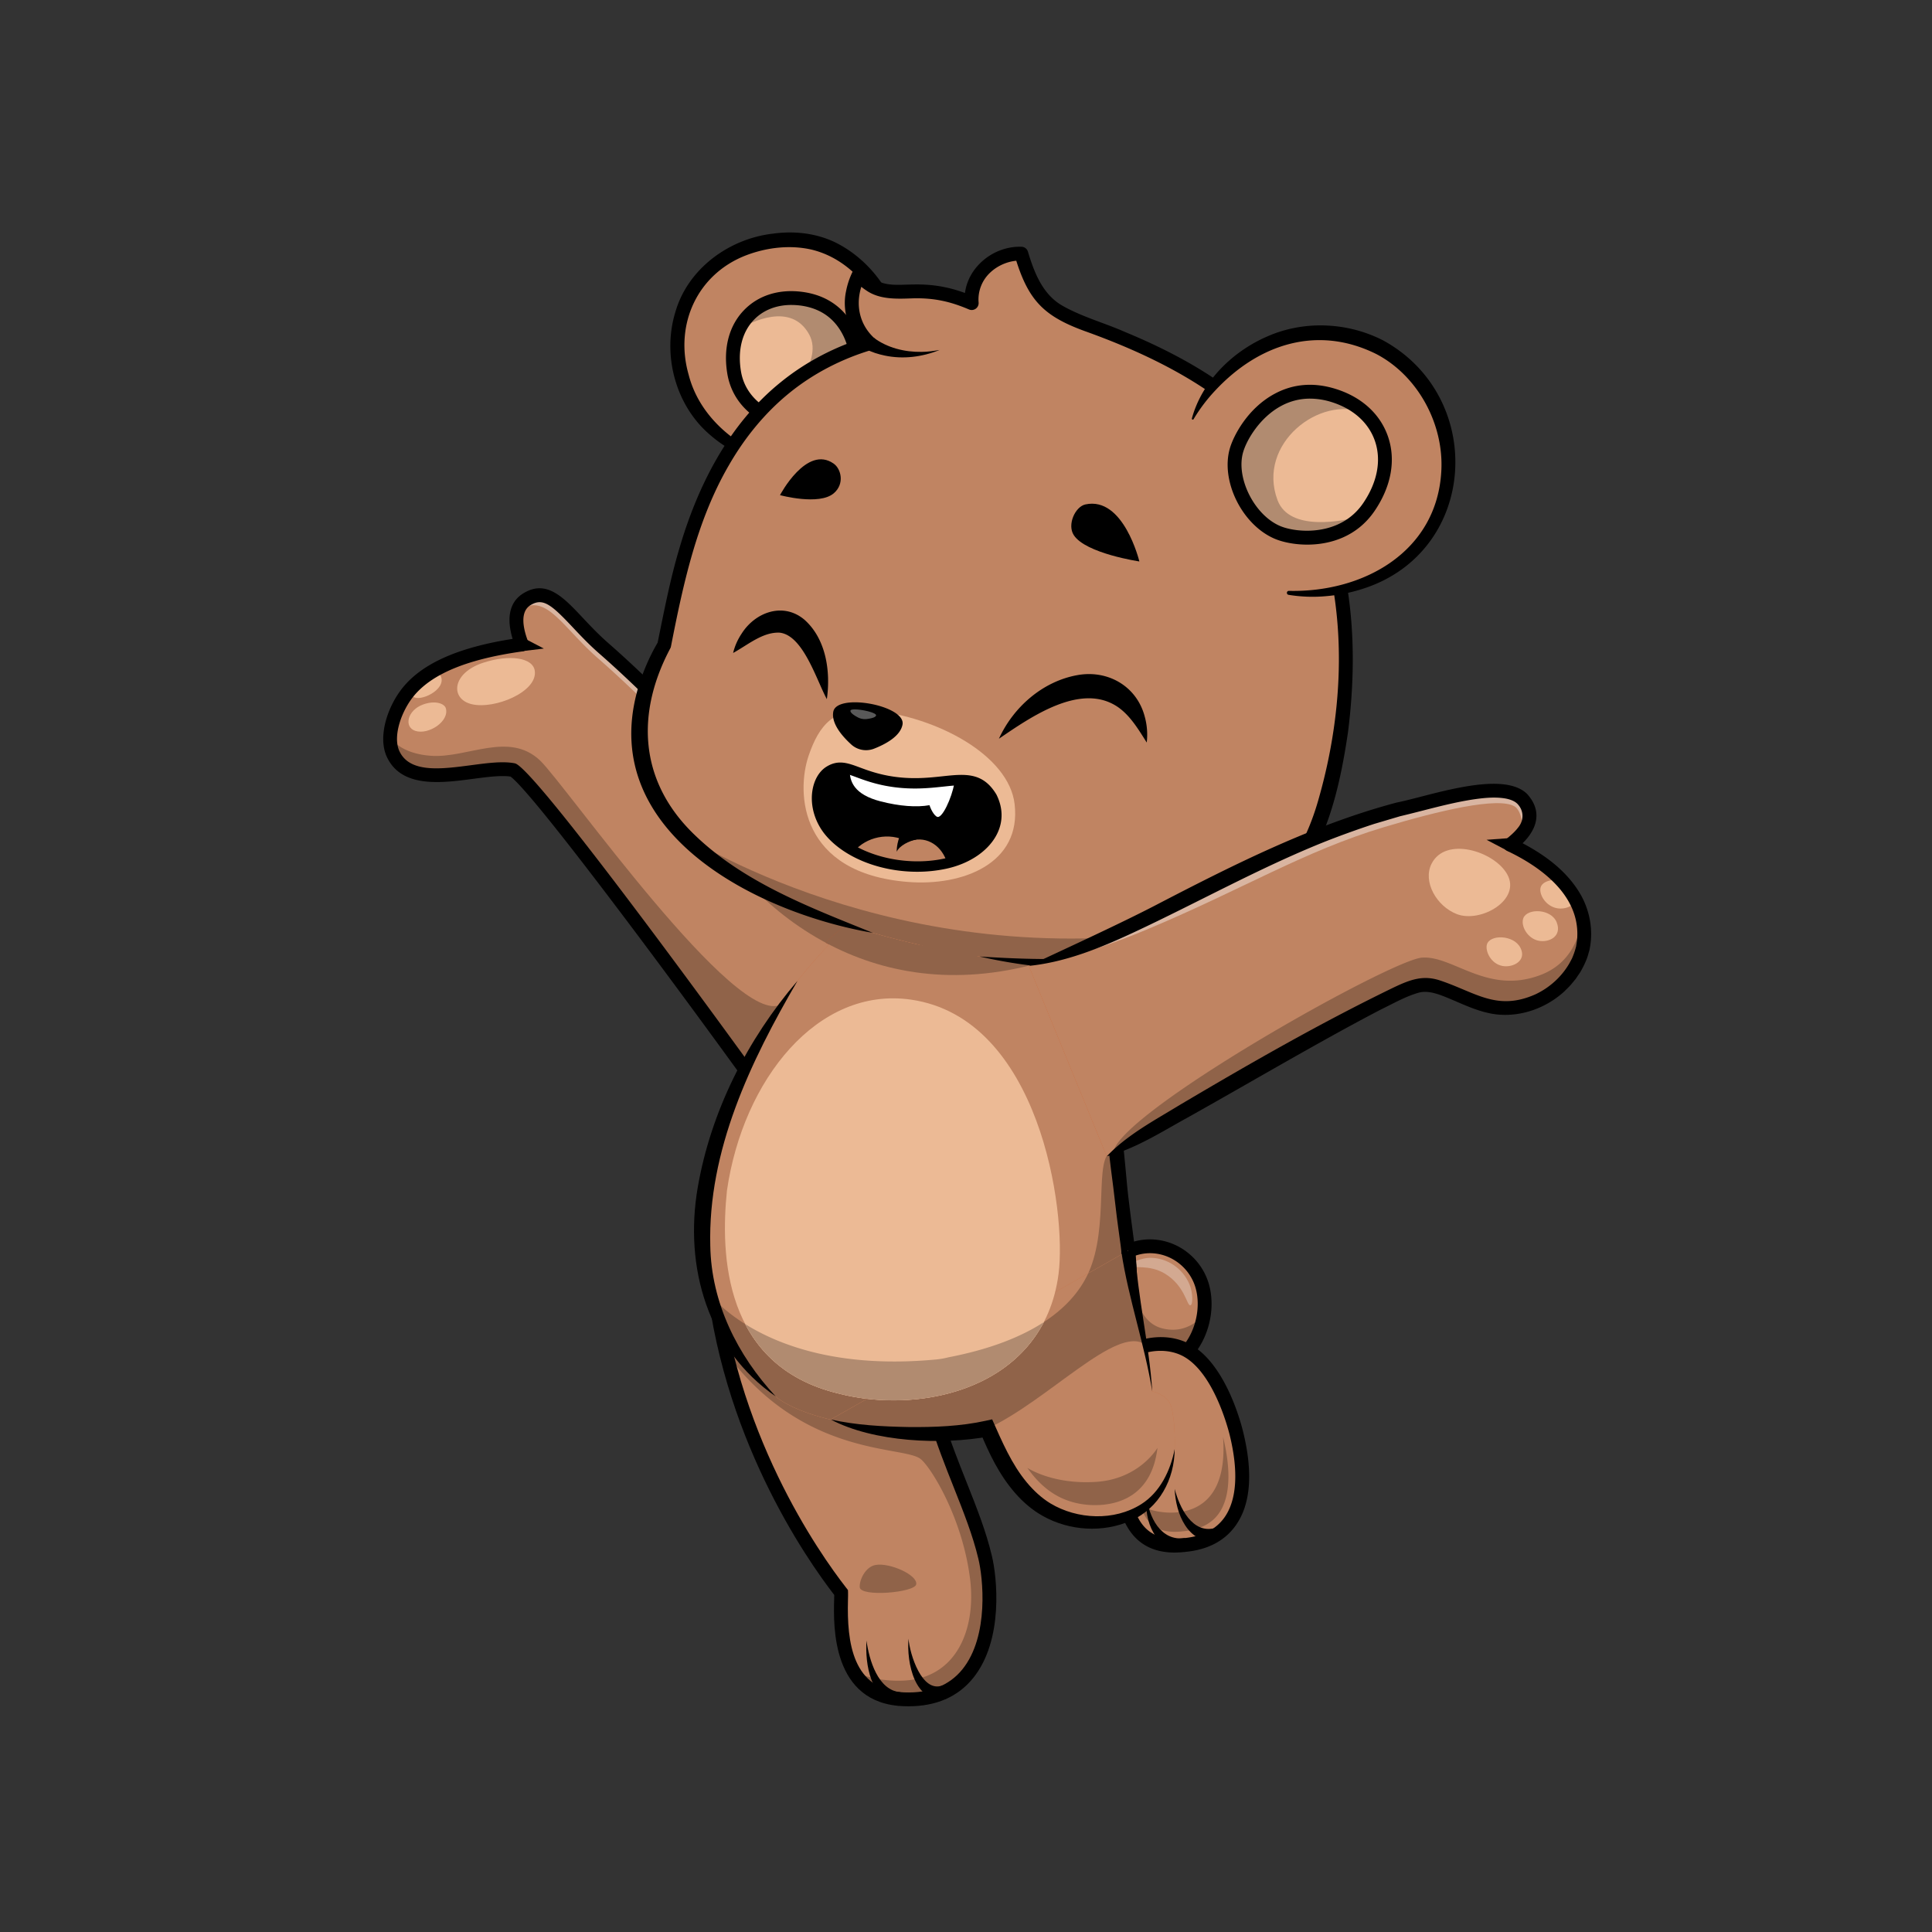 <svg id="Layer_1" data-name="Layer 1" xmlns="http://www.w3.org/2000/svg" viewBox="0 0 4000 4000"><rect x="0" y="0" width="4000" height="4000" fill="#333333" stroke="none"/><defs><style>.cls-1{fill:#777782;}.cls-2{fill:#c08462;}.cls-3{opacity:0.3;}.cls-4{fill:#fff;}.cls-5{fill:#906349;}.cls-6{fill:#c97043;}.cls-7{opacity:0.4;}.cls-8{fill:#b25b36;}.cls-9{fill:#ecba95;}.cls-10{fill:#e0b299;}.cls-11{fill:#f9d9c2;}.cls-12{fill:#b18b70;}.cls-13{opacity:0.35;}.cls-14{fill:#5e3519;}</style></defs><path class="cls-1" d="M2179.21,2735.38s93,116,196.62,105.34c101.05-10.36,137.35-123.44,108.77-190.93-31.54-74.46-133-98.54-192-24.88"/><path class="cls-2" d="M2179.22,2735.37s93,116,196.6,105.37c69.22-7.11,108.08-62.39,116.47-118.21,3.86-25.68,1.32-51.48-7.69-72.74-26.68-63-103.51-90-162.24-52.08a124.92,124.92,0,0,0-29.73,27.19Z"/><g class="cls-3"><path class="cls-4" d="M2341,2620c-2.43-5.84,23.89-15.87,40-15.87,35.5,0,67.57,21.56,81.7,54.93,7.18,16.93,7.56,42.69,1.79,43.44-7.45,1-10.85-40.24-52.64-65.55C2378.59,2616.85,2344.13,2627.66,2341,2620Z"/></g><path class="cls-5" d="M2179.22,2735.37s93,116,196.6,105.37c69.22-7.11,108.08-62.39,116.47-118.21-19.3,20.7-47.9,37.7-86.79,27.48-66.26-17.44-59.51-127.69-83.14-152.3a124.92,124.92,0,0,0-29.73,27.19Z"/><path d="M2362.2,2855.72c-103.55,0-190.33-106.64-194.14-111.39a14.3,14.3,0,1,1,22.3-17.9c1.23,1.51,89.67,109.64,184,100.07,46.76-4.8,72.58-32.87,86-55.57,20.91-35.35,25.35-81.79,11.06-115.56-13.64-32.21-43.36-55.15-77.55-59.87-34-4.67-66.84,9.28-90.1,38.34a14.3,14.3,0,0,1-22.33-17.87c29.71-37.11,72.08-54.92,116.34-48.8s82.43,35.62,100,77c17.94,42.36,12.93,97.82-12.77,141.27-23.71,40.1-62,64.77-107.7,69.46A147.64,147.64,0,0,1,2362.2,2855.72Z"/><path class="cls-2" d="M2283.1,2847.27c33.37-51.09,106.31-80.54,164.75-56,68.15,28.6,103,139.43,112.12,176.88,35.35,144.87-9.93,221.73-107.65,230.67-107,12.51-121.85-75.67-128.1-118.57Z"/><path class="cls-5" d="M2432.55,3171.41c-38.65,0-58.24-18-69.45-49-4.77-13.2,13.4.73,13.4.73,3.87,5,170.56,53.33,155.68-148.23,17.41,71.33,14.35,126.2-8.85,158.69-15.2,21.29-40,33.65-73.61,36.73l-.72.07A142.46,142.46,0,0,1,2432.55,3171.41Z"/><path d="M2431.77,3214.38c-102.45,0-116.28-94.89-121.7-132.08l28.3-4.13c8.91,61.07,28.61,116.25,112.29,106.43,38.33-3.51,66.58-17.86,84.31-42.69,25.69-36,29.53-94.89,11.1-170.38-3.43-14.09-35.56-138.47-103.75-167.09-49.41-20.73-115.46,2-147.24,50.65l-23.95-15.64c39-59.66,120.72-87.2,182.25-61.38,79.44,33.34,114.3,161.35,120.48,186.68,20.75,85,15.5,150.22-15.61,193.77-22.79,31.92-58,50.26-104.63,54.53A188.24,188.24,0,0,1,2431.77,3214.38Z"/><path d="M2373.67,3096.63c4.29,43.06,29,95.13,79.58,87.79V3213c-61.77-4.2-84.79-61.88-79.58-116.39Z"/><path d="M2432.06,3082.62c9.8,38.11,36.36,94,83.73,81l4.15,28.29c-61.16,4.69-86-58.44-87.88-109.29Z"/><path class="cls-6" d="M1790.94,1911.21s-328.61-383.64-541-569c-72.24-63-105.76-133.17-158.11-102-33.9,19.81-22.43,65.69-11.41,94.29-71.2,9.83-177.26,31.28-232,94.11-31.09,35.7-51.8,96-34.35,132.9,38.87,82.22,181.43,20.26,248.24,32.76,57.72,34.57,507,656.62,507,656.62"/><path class="cls-6" d="M1791,1911.2,1569.3,2250.83s-449.27-622-507-656.62c-66.81-12.48-209.38,49.47-248.24-32.75-13.45-28.42-4.26-70.75,14.9-105a166.21,166.21,0,0,1,19.45-27.88,182.17,182.17,0,0,1,31-27.89c57.85-41.72,141.57-58,201-66.24-11-28.6-22.48-74.47,11.41-94.28,52.34-31.14,85.87,39,158.12,102C1462.33,1527.57,1791,1911.2,1791,1911.2Z"/><path class="cls-6" d="M1791,1911.2,1751.26,1972l-182,278.82s-449.27-622-507-656.62c-66.81-12.48-209.38,49.47-248.24-32.75-13.45-28.42-4.26-70.75,14.9-105a166.21,166.21,0,0,1,19.45-27.88,182.17,182.17,0,0,1,31-27.89c57.85-41.72,141.57-58,201-66.24-11-28.6-22.48-74.47,11.41-94.28,52.34-31.14,85.87,39,158.12,102,86.69,75.65,192.73,184.33,287.9,286.43C1675.83,1776.82,1791,1911.2,1791,1911.2Z"/><path class="cls-2" d="M1791,1911.2,1751.26,1972l-100.2,153.55-81.76,125.27s-449.27-622-507-656.62c-66.81-12.48-209.38,49.47-248.24-32.75-4.65-9.8-6.58-21.24-6.33-33.46.39-23.21,8.69-49.09,21.23-71.54a166.21,166.21,0,0,1,19.45-27.88,182.17,182.17,0,0,1,31-27.89c57.85-41.72,141.57-58,201-66.24-11-28.6-22.48-74.47,11.41-94.28,52.34-31.14,85.87,39,158.12,102,86.69,75.65,192.73,184.33,287.9,286.43C1675.83,1776.82,1791,1911.2,1791,1911.2Z"/><g class="cls-7"><path class="cls-4" d="M1791,1911.2l-12.84,19.7c-10.08-11.76-120.83-140.46-252.32-281.71-95.17-102.1-201.24-210.78-287.93-286.43-72.22-63.06-105.75-133.17-158.09-102a44.44,44.44,0,0,0-8.36,6.22,42.78,42.78,0,0,1,20.41-26.78c52.34-31.14,85.87,39,158.12,102,86.69,75.65,192.73,184.33,287.9,286.43C1675.83,1776.82,1791,1911.2,1791,1911.2Z"/></g><path class="cls-5" d="M1651.06,2125.56l-81.76,125.27s-449.27-622-507-656.62c-66.81-12.48-209.38,49.47-248.24-32.75-4.65-9.8-6.58-21.24-6.33-33.46,13.37,15.91,38.22,33.35,83.8,36.75,76,5.65,161.87-51.66,226.69,9.83,51.84,49.16,408,558.38,499.57,504.54C1645.87,2062.64,1653.77,2085.63,1651.06,2125.56Z"/><path class="cls-5" d="M1791,1911.2,1751.26,1972c-138.24-60.31-235.91-168.27-287.43-258.36l-46.58-96.78,120.59,11.76C1675.83,1776.82,1791,1911.2,1791,1911.2Z"/><path class="cls-8" d="M2169.57,1988.21c-5,1.68-10.29,3.29-15.83,4.86-178.65,50.58-328.12,21-444.45-41.4,45.73-46.12,120.44-95.27,231.2-95.27C2031.29,1856.4,2109.84,1918.28,2169.57,1988.21Z"/><path class="cls-9" d="M1000.48,1372.12c-65.43,21.31-68.85,75.23-23.67,85.89,47.23,11.14,136.38-25.57,130.42-69C1103.4,1361.11,1054.37,1354.56,1000.48,1372.12Z"/><path class="cls-9" d="M876.15,1458.5c-32.93,11.8-40.4,46.8-16.33,54.69,27.27,8.94,71.08-19.72,63.21-46.82C920.33,1457.07,901.92,1449.26,876.15,1458.5Z"/><path class="cls-9" d="M855.17,1442c-2.15-8.64,4.26-14.3,4.26-14.3l39.33-31s10.8-4.32,14.11,3.71C924.42,1428.37,868.3,1454.36,855.17,1442Z"/><path d="M1557.71,2259.21c-177.2-245.34-453.79-617.1-500.75-651.39-19.76-2.91-47.79.79-77.4,4.7-65.91,8.69-147.93,19.51-178.41-45-20.43-43.2,2.51-109.38,36.5-148.4,41.57-47.74,114.84-79.33,223.65-96.37-17-56.74,2.67-82.93,23.31-95,47.22-28.08,82,8.82,122.15,51.55,15.26,16.21,32.55,34.58,52.57,52.06,210.75,183.93,539.18,566.65,542.47,570.49l-21.72,18.6c-3.28-3.82-330.38-385-539.56-567.54-21.08-18.41-38.88-37.32-54.59-54-43.84-46.6-61.44-61.58-86.8-46.51-23.63,13.81-16,49.41-5.37,76.85a14.29,14.29,0,0,1-11.39,19.31C971.2,1364,898.2,1393.19,859.21,1438c-27.45,31.52-46.94,86.21-32.2,117.39,21.56,45.61,86.26,37.06,148.81,28.81,33.32-4.4,64.78-8.56,89.13-4a14.31,14.31,0,0,1,4.72,1.79c58.54,35.07,465.06,596.6,511.22,660.52Z"/><path class="cls-6" d="M1912.5,2792.15c7.74,166.54,95.93,300.6,126.92,431.47,17.86,71.71,29.63,302.3-168,294.56-151.48-5.37-128.55-187.76-129.9-221-21.58-27.84-234.75-295-267.52-673.86Z"/><path class="cls-2" d="M1871.38,3518.16c-53.41-1.89-85.12-25.77-103.85-57.41-34.46-58-25.17-142.07-26.06-163.59-18-23.24-169.71-213.47-238.28-496.32A1184.87,1184.87,0,0,1,1474,2623.31l438.55,168.84c7.75,166.53,95.91,300.59,126.91,431.47C2057.28,3295.33,2069.05,3525.92,1871.38,3518.16Z"/><path class="cls-5" d="M1896.86,3280.36c-3.58,17-115.3,26.59-116.86,5.81-1.12-14.8,11.72-42.29,32.62-46.07C1842.26,3234.74,1900.87,3261.3,1896.86,3280.36Z"/><path class="cls-5" d="M1871.38,3518.16c-53.41-1.89-85.12-25.77-103.85-57.41,25.24,11.23,60.17,20.81,103.85,18.7,110.83-5.36,149.87-109.22,137-210.93C1992.33,3141,1926.8,3037,1906,3020.67c-36-28.32-242.92-2.29-402.76-219.83A1184.87,1184.87,0,0,1,1474,2623.31l438.55,168.84c7.75,166.53,95.91,300.59,126.91,431.47C2057.28,3295.33,2069.05,3525.92,1871.38,3518.16Z"/><path d="M1881,3532.67q-5,0-10.22-.2c-149.3-5.29-145.16-167-143.79-220.18.09-3.81.18-7.31.21-10.14-57.22-73.93-237.63-332-267.53-677.61l28.5-2.47C1517.69,2963,1697,3216.82,1751.3,3286.51l4.28,5.52.19,4.56c.16,4,0,9.51-.15,16.44-2.23,86.86,9,187.06,116.27,190.86,52.63,2.05,93.12-13.87,120.35-47.34,56.54-69.49,42.63-192,33.31-229.48-11.41-48.17-30.69-96.73-51.1-148.14-35-88.29-71.29-179.58-76.24-286.11l28.57-1.33c4.73,101.76,40.07,190.78,74.25,276.88,20.81,52.41,40.46,101.91,52.31,152,10.92,43.85,25.3,175.35-38.91,254.28C1983.06,3513.16,1938.21,3532.67,1881,3532.67Z"/><path class="cls-6" d="M1606.24,2891.36c-306.91-268.05-76.37-694.83,44.94-860.66,0,0,184.77-238.24,317.71-245.59S2293,2183,2293,2183c9.79,117.52,22.93,260.93,42.79,406.47,8.68,63.62,8.13,126.16-48.47,209.58,0,0-61.08,163-335.46,163S1606.24,2891.36,1606.24,2891.36Z"/><path class="cls-2" d="M2287.26,2799S2226.2,2962,1951.82,2962s-345.59-70.61-345.59-70.61c-72.26-63.1-114.69-135-135.82-210.17-68.64-244.32,88-523.71,180.75-650.48,0,0,184.8-238.23,317.71-245.6S2293,2183,2293,2183c9.79,117.51,23,260.91,42.79,406.44,1.22,8.84,2.25,17.67,3,26.53C2343.18,2670.85,2336,2727.2,2287.26,2799Z"/><path class="cls-5" d="M2287.26,2799S2226.2,2962,1951.82,2962s-345.59-70.61-345.59-70.61c-72.26-63.1-114.69-135-135.82-210.17,27,31.63,159,162.87,468.61,133.38,96.46-9.18,232.11-128,314-178.18,45.17-98.51,10.19-241.29,49.49-252.68,0,0,18.73,256.63,36.24,232.23C2343.18,2670.85,2336,2727.2,2287.26,2799Z"/><path class="cls-5" d="M2169.57,1988.21c-5,1.68-10.29,3.29-15.83,4.86-178.65,50.58-328.12,21-444.45-41.4,45.73-46.12,120.44-95.27,231.2-95.27C2031.29,1856.4,2109.84,1918.28,2169.57,1988.21Z"/><path d="M2293,2183c12.14,50.62,20.54,103.95,28.37,155.42,7.7,51.86,9.85,104.29,16.75,156.24,14.8,127.38,39.34,196.21-39,312.42-10.91,15.24-33.9-.05-23.67-16.06,73.73-108.16,47.27-174.39,34.24-293-5.58-52.29-14.51-104.25-17-156.84-2.22-52.07-3.37-106.2.26-158.21Z"/><path d="M1606.24,2891.36c-141-97.86-189.9-267.78-161.76-432.25,27.18-158.11,102.9-307.32,206.7-428.41-97.6,167.21-185.65,351.27-180.61,548.54,2,117.7,56.07,226.63,135.67,312.12Z"/><path class="cls-6" d="M1719.9,2938.92c83.11,32.43,238.18,37.79,324.57,18.88,31.51,73.88,75.11,165.18,174.28,188.58,82.08,19.36,197.82-7.45,213.31-146,0,0,2.17-53.69-6.85-87-7.19-26.56-39.62-32.78-39.62-32.78-10.43-94.14-40.82-199-49.84-291.2Z"/><path class="cls-2" d="M2432.05,3000.4c-15.48,138.53-131.24,165.34-213.28,146-99.21-23.38-142.79-114.65-174.25-188.54l0,0c-86.41,18.95-241.46,13.59-324.58-18.87L1939,2814.57l396.72-225.16c9.05,92.2,39.43,197.09,49.84,291.22,0,0,32.42,6.23,39.64,32.79C2434.23,2946.7,2432.05,3000.4,2432.05,3000.4Z"/><path class="cls-5" d="M2396.38,2997.7c-12.11,103.07-86.17,118.51-129.37,118.51a174.37,174.37,0,0,1-40-4.64c-44.17-10.41-75.45-37.67-99.94-72.51,0,0,51.72,34.9,142.29,29C2359.15,3062.29,2396.38,2997.7,2396.38,2997.7Z"/><path class="cls-5" d="M2369.92,2783.22c-58.81-39.62-199.67,116.08-325.4,174.6l0,0c-86.41,18.95-241.46,13.59-324.58-18.87L1939,2814.57c190.8-31.53,279.89-104.32,314-178.18l82.76-47C2341.75,2650.69,2357.19,2717.58,2369.92,2783.22Z"/><path class="cls-10" d="M2161.17,2737.28c-78.65,151.4-279.38,186.08-426.49,147.5-99.1-24.13-157.91-78.51-191.73-143.36,71.53,44.69,197.12,92.1,396.07,73.15a161.53,161.53,0,0,0,24.6-4.4C2050.49,2793.4,2114.63,2767.63,2161.17,2737.28Z"/><path class="cls-8" d="M1963.62,2810.17a161.53,161.53,0,0,1-24.6,4.4Q1951.62,2812.47,1963.62,2810.17Z"/><path d="M2350,2588c5.13,97.34,29.36,194.85,35.6,292.59-7.89-48.7-20.22-96.31-32.3-144.12s-24.36-95.82-31.77-145.69L2350,2588Z"/><path d="M2432.06,3000.4c-.46,62.15-31.94,122.22-90.68,147.95-57.65,25.51-126.86,21.27-181.88-9.44-44.22-24.54-76.27-65.93-99.88-109.21-11.58-21.44-21.4-43.46-30.43-65.39L2048,2974c-98.45,18.07-239,11.95-328.12-35.1,53.42,11.88,107.44,14.65,161.73,15.63,53,.53,107.8-1.58,159.29-13l13.25-2.93c20.23,45.63,40.13,92.72,72,130.93,14.16,16.84,30.17,31.86,48.67,43.11,55.66,33.45,132.28,36.93,188,1.59,38.85-24.58,60.56-69.47,69.17-113.87Z"/><path class="cls-6" d="M1861.18,728.75c-.37-85.55-81-232.62-224-232.27-151.24.36-258.23,116.58-230.16,264.28,21.79,114.69,112.39,170.67,180.86,192.58Z"/><path class="cls-2" d="M1861.17,728.74l-131,107.67-142.32,117c-68.49-21.91-159.12-77.92-180.87-192.58a244.53,244.53,0,0,1-4.34-54.08c3.86-121.06,102.3-209.89,234.51-210.23C1780.12,496.11,1860.83,643.21,1861.17,728.74Z"/><path d="M1854,728.79c-17.56-92.84-78-189.12-174.2-212.1-44.26-10-92-4.34-134.15,11.57C1444,566.83,1396.14,671.54,1425.59,775.14c20.54,81.25,87.34,141.37,164.43,171.39a7.17,7.17,0,0,1-4.36,13.62,281,281,0,0,1-62.3-23.64,266.73,266.73,0,0,1-55.63-38.21C1398.36,837.73,1371.31,734.84,1398,647c25.54-90.46,111.49-153.14,203.07-163.33,45.75-6.3,93.75-.36,134.79,21.49C1797,538,1841.48,595.82,1861.87,661.07c6.12,21.79,9.69,44.8,6.46,67.65a7.23,7.23,0,0,1-14.3.07Z"/><path class="cls-11" d="M1774.26,778.62c6.12-39.44-8.94-146.3-115.24-160.14-89.81-11.7-155.34,53.4-139.12,152.43,13.25,80.82,95.22,107.57,127.25,108.76C1701.29,881.67,1765.69,833.82,1774.26,778.62Z"/><path class="cls-9" d="M1774.26,778.62c-8.59,55.2-73,103-127.09,101-19.93-.74-59.16-11.34-89.18-38.73a119,119,0,0,1-38.11-70c-5.67-34.59-1.36-65,10.52-89.48,22-45.61,70.15-70.54,128.64-62.91C1765.33,632.32,1780.4,739.15,1774.26,778.62Z"/><path class="cls-12" d="M1774.26,778.62c-8.59,55.2-73,103-127.09,101-19.93-.74-59.16-11.34-89.18-38.73,65.82,4.74,149.08-89.84,117.55-148-37.37-68.92-121.26-25.71-145.14-11.53,22-45.61,70.15-70.54,128.64-62.91C1765.33,632.32,1780.4,739.15,1774.26,778.62Z"/><path d="M1650.57,894c-1.32,0-2.63,0-4-.07-39.73-1.48-126.44-32.92-140.83-120.74-8.61-52.53,3.71-99.08,34.69-131.1,29.65-30.64,72.43-44.08,120.39-37.82,40.77,5.31,73,23.46,95.91,54,33.19,44.23,35.19,99.52,31.61,122.56h0C1779.19,840.07,1712.93,894,1650.57,894Zm-12.18-262.62c-31,0-58,10.57-77.35,30.6-24.54,25.35-34.14,63.2-27,106.58,11.42,69.69,82.84,95.65,113.67,96.79,48.75,1.67,105.32-43.1,112.45-89h0c3.41-22-.75-67.06-26.23-101-18.07-24.09-43.88-38.47-76.72-42.75A146.14,146.14,0,0,0,1638.39,631.41Zm135.87,147.21h0Z"/><path class="cls-6" d="M2028.11,1980.33c276.13,38.67,534.67,11.62,665.48-198.87,89.52-144.07,161.58-570.94-19.31-823.67-82.08-119.73-205.76-201-383.66-270.6-99.43-39-141.11-44.06-176-162-50.49-1.62-107.55,38.69-102.73,102.34-126.35-54.76-168.51,10.9-234.08-58.21-17.46,36.21-27.65,93.15,22.83,141.42-343,103.09-392.52,469.77-425.52,624.91-113.1,205.11-78.33,479,524.14,619.41"/><path class="cls-6" d="M1344.16,1621.25c51.79,129.7,210.68,253.56,555.08,333.86l128.86,25.22c276.14,38.67,534.64,11.6,665.43-198.86l0,0c89.54-144.07,161.59-570.94-19.31-823.67-82.09-119.7-205.77-201-383.65-270.59-99.42-38.94-141.09-44.07-176-162-50.47-1.6-107.53,38.69-102.7,102.35-126.35-54.74-168.53,10.89-234.12-58.18-17.42,36.19-27.65,93.14,22.84,141.39-343,103.1-392.53,469.78-425.52,624.9C1326.65,1423.56,1305.32,1524,1344.16,1621.25Z"/><path class="cls-2" d="M2693.55,1781.45l0,0a419.1,419.1,0,0,1-37.82,51.8c-139,163-376,182.27-627.61,147l-128.85-25.22c-344.38-80.29-503.29-204.15-555.07-333.85-38.85-97.24-17.49-197.68,30.94-285.57,33-155.13,82.48-521.8,425.5-624.92-50.5-48.22-40.25-105.17-22.81-141.37,65.58,69.07,107.73,3.45,234.11,58.16-4.83-63.64,52.23-103.94,102.68-102.31,34.94,117.89,76.64,123,176,161.94,177.89,69.63,301.57,150.89,383.66,270.61C2855.17,1210.49,2783.11,1637.36,2693.55,1781.45Z"/><path class="cls-5" d="M2582.59,1900.25C2441.26,2001,2239.86,2010,2028.08,1980.31l-60.29-5.58-68.56-19.64c-245.36-57.2-396.57-136.52-482-224.31C1472.4,1763,1951,2049.85,2582.59,1900.25Z"/><path d="M2028.11,1980.33c289.57,18.94,611.11,2.59,702.53-328.2,51.67-181.8,60-384.14-4-563.53-77.1-213.85-270.34-326.76-474.26-400.76-91.43-32.27-123.84-64.93-151.52-158.55l13.26,10.23c-23-.68-47.1,8.78-64,24.82a76.15,76.15,0,0,0-24,62.14,14.34,14.34,0,0,1-19.94,14.21c-18.24-7.76-36.92-14.24-56-18.05-19.13-4-38.45-5.38-58.5-5-32.47,1.05-69.46,3.53-98.07-16.28a148.19,148.19,0,0,1-26.18-22.17l23.26-3.63c-21.58,43.12-16.18,92.08,19.84,124.86a14.29,14.29,0,0,1,.42,20.27,14.48,14.48,0,0,1-6.19,3.77c-62.36,18.62-121,48.82-171.29,89.84s-91.84,92.31-124.37,148.89c-66.63,114.62-94.64,246.27-120,375.45a13,13,0,0,1-1.47,3.93c-70.81,133.47-64.49,272,45.91,381.47,102.93,101.86,241.06,153.67,373.69,207.35-239.79-41.3-566.54-206.49-488.42-498.76a422.65,422.65,0,0,1,43.78-103.87l-1.46,3.93c13.41-65.34,26-131.87,45.15-196.18,37.74-129.81,102-257.6,209.11-344.37,53.24-43.51,115.58-75.52,181.13-95.07l-5.77,24c-32-29.07-48.3-75.29-39.13-117.91a161,161,0,0,1,13.3-40.06,14.27,14.27,0,0,1,19-6.71,14,14,0,0,1,4.22,3.08,120.36,120.36,0,0,0,20.92,17.82c24.94,16.25,51.12,12,82.18,11.72,21.22-.44,43.34,1.07,64.64,5.56,21.4,4.28,41.94,11.43,61.66,19.83l-20,14.2c-6.32-65.63,53.52-119.95,117.45-117.71a14.24,14.24,0,0,1,13.26,10.24c13,43.26,30.27,87.81,70.48,111.26,39.93,23.16,88.9,36.39,131.9,55.53,135.68,56.14,269,135.5,353.5,259.06,115.55,163.44,131.24,376.22,106.68,569.44-14.43,97.43-36,197.34-89.19,282-141,221.77-441.58,234.9-673.58,181.91Z"/><path d="M2358.94,1162.44s-32.57-135.3-111.76-118.07c-21.08,4.59-38.15,41.91-24,63.59C2247.81,1145.93,2358.94,1162.44,2358.94,1162.44Z"/><path d="M1614.91,1025.13s55.29-105.25,111.45-65c14.8,10.61,23,41.43-.13,61.17C1695.83,1047.22,1614.91,1025.13,1614.91,1025.13Z"/><path class="cls-2" d="M2469.41,867.12c38.28-95.38,182.08-228.11,362.66-159.24,142.45,54.32,220.89,246.77,124.17,396.51-68.23,105.64-203.25,131.84-288,123"/><path d="M2467.64,866.41c21.23-77.77,85.49-140.13,158.83-171,75.56-32.44,164.92-28,237.81,9.71,212.63,117.15,195.94,435.25-39.92,513a339.54,339.54,0,0,1-77.8,16.08,308.12,308.12,0,0,1-78.78-2.68c-5-1-4.23-8.3.85-8.19,154.64,3.56,306.38-81.14,315.44-247.77,5.6-97.05-48.06-197.19-134.39-242.47-121.53-60.56-242.85-21.23-332.57,74.26a343.5,343.5,0,0,0-45.93,60.47,1.93,1.93,0,0,1-2.63.71,2,2,0,0,1-.91-2.13Z"/><path d="M1808.74,699c28.12,21.24,64.52,30.17,99.64,29.54,12.42,0,24.71-1.93,37-4-35.82,14.57-75.5,19.69-113.74,11.58-13.55-2.89-26.76-6.86-39.13-13.54L1808.74,699Z"/><path class="cls-9" d="M1674.35,1564.11c-26.76,78.07-18,244.14,205.51,261.86,113.45,9,235.49-38.18,220.75-161.54-12-100.47-160-180.43-295.82-193.5C1726.45,1463.39,1695.73,1501.7,1674.35,1564.11Z"/><path class="cls-9" d="M2834.15,1049.77a148,148,0,0,1-15.58,19.17c-55.9,58-141.87,46.8-173.39,33.56-58.53-24.67-103.31-107.32-85.17-170.25,13-44.93,81.8-151.06,201.61-113.22,25.35,8,46.72,20.36,63.5,36h.05C2875.13,901.65,2883.7,977,2834.15,1049.77Z"/><path class="cls-12" d="M2818.57,1068.94c-55.9,58-141.87,46.8-173.39,33.56-58.53-24.67-103.31-107.32-85.17-170.25,13-44.93,81.8-151.06,201.61-113.22,25.35,8,46.72,20.36,63.5,36-92.1-38.1-223.48,63.64-180.27,180.13C2669.66,1102.13,2781.63,1078.69,2818.57,1068.94Z"/><path d="M2706.55,1127.59c-27.2,0-51.36-5.4-66.91-11.94-67.59-28.42-112.95-119.47-93.35-187.34,7.49-25.92,36.55-82.93,92.95-113.15,38.76-20.78,81.39-24.07,126.68-9.78,53.33,16.83,91.57,51.69,107.68,98.15,16.84,48.57,7,103.36-27.62,154.27C2809.39,1111.57,2753.44,1127.59,2706.55,1127.59Zm5.67-302.26a124.32,124.32,0,0,0-59.47,15c-44.52,23.86-71.63,70.42-79,95.89h0c-15.4,53.3,23.44,130.53,77,153,33.9,14.26,124.19,22.09,171.61-47.58,29.44-43.25,38-89,24.24-128.81-13.07-37.71-44.77-66.2-89.26-80.24A149.76,149.76,0,0,0,2712.22,825.33ZM2560,932.28h0Z"/><path d="M1725.23,1473.57c-4.52,24.36,18.64,50.92,37.11,67.74a45.58,45.58,0,0,0,47.22,8.77c23.28-9.07,54.43-25.54,59-49.9C1875.86,1460.61,1732.58,1434,1725.23,1473.57Z"/><g class="cls-13"><path class="cls-4" d="M1760.8,1471.31c-.83,4.51,8.47,10.36,15.75,14.18a31.9,31.9,0,0,0,17.47,3.25c8.17-1,19-3.08,19.79-7.58C1815.17,1473.84,1762.16,1464,1760.8,1471.31Z"/></g><path class="cls-14" d="M1956.4,1788.23c73.22-15.58,129.47-73,97.23-138-41-68.08-101.25-12.58-215.88-33.49-68.12-12.43-88.69-40.45-121.1-20.22-29.59,18.48-38.14,81.06,2.56,127.63C1766.55,1778.36,1866.22,1807.41,1956.4,1788.23Z"/><path d="M1961.62,1787c-1.73.41-3.46.82-5.23,1.18-65.58,14-136.16,2.42-188-25.79-19.44-10.56-36.28-23.46-49.19-38.26-40.66-46.54-32.1-109.13-2.54-127.6,14.78-9.25,27.12-8.44,42.66-3.65,18.47,5.73,41.42,17.11,78.46,23.86,58.71,10.72,103.16,1.37,138.07-1.11,33.23-2.42,57.79,1.4,77.77,34.61C2085.12,1713.68,2032.29,1769.88,1961.62,1787Z"/><path class="cls-4" d="M1823.33,1659.18c-55.16-14.19-64.89-41.52-64-66.26,18.47,5.73,41.42,17.11,78.46,23.86,58.71,10.72,103.16,1.37,138.07-1.11,1.07,17.08-19.43,71.67-32.79,75.61-6,1.77-14.59-11.84-18.68-24.22C1897.56,1671.82,1862.28,1669.18,1823.33,1659.18Z"/><path class="cls-2" d="M1961.62,1787c-1.73.41-3.46.82-5.23,1.18-65.58,14-136.16,2.42-188-25.79,24.69-28.88,71.52-41.15,111.41-19.52,34.12-14.28,66.42,4.47,79,37.59C1959.89,1782.77,1960.77,1785,1961.62,1787Z"/><path d="M1873.71,1713.65s32.13,23.24,21.85,24.91c-12.16,2-33.88,12.46-39,24.9C1856.51,1763.46,1855.47,1734.73,1873.71,1713.65Z"/><path d="M1898.89,1804.88c-74.25,0-147.37-27.42-187.76-73.64-23.07-26.4-34-61.38-29.23-93.56,3.33-22.46,13.93-40.76,29.07-50.21,24.34-15.19,44.2-7.82,69.34,1.51,15.12,5.62,33.92,12.6,59.37,17.24,44.74,8.17,81.73,4.2,111.46,1,46.75-5,83.68-9,111.67,37.49l.42.77c13.35,26.91,13.89,54.61,1.57,80.12-17.05,35.26-56.73,62.58-106.17,73.1h0A287.37,287.37,0,0,1,1898.89,1804.88Zm55.28-27.14,2.23,10.49-2.23-10.49c42.36-9,77.35-32.56,91.31-61.45,9.42-19.48,9-40-1.27-60.86-20.88-34.35-45.76-31.68-90.79-26.86-31.1,3.33-69.8,7.47-117.59-1.24-27.3-5-47.09-12.33-63-18.24-26.09-9.69-35.86-12.58-50.51-3.43-9.66,6-16.84,19.18-19.21,35.17-3.86,26,5.17,54.56,24.17,76.3C1773,1769.46,1870.54,1795.53,1954.17,1777.74Z"/><path class="cls-9" d="M1734.68,2884.8c175.13,45.88,426.26-12,456.92-247.06,17-130.6-39-529.9-305.85-568.16C1693,2042,1538.38,2235,1505.1,2464.78,1491.24,2598.21,1498.63,2827.31,1734.68,2884.8Z"/><path class="cls-12" d="M2161.17,2737.28c-78.65,151.4-279.38,186.08-426.49,147.5-99.1-24.13-157.91-78.51-191.73-143.36,71.53,44.69,197.12,92.1,396.07,73.15a161.53,161.53,0,0,0,24.6-4.4C2050.49,2793.4,2114.63,2767.63,2161.17,2737.28Z"/><path class="cls-2" d="M2068.17,1529.45c102.92-125.29,268-166.4,306,7.88"/><path d="M2068.17,1529.45c29.95-65.55,90.66-119,163.07-131.78,63.17-11.1,122.46,23.48,138.85,86.06a140.65,140.65,0,0,1,4.11,53.6c-17.28-27.42-34.11-55.57-59.51-73.34-76.47-52.36-179.88,20.07-246.52,65.46Z"/><path class="cls-2" d="M1711.84,1447.38c-27.55-187.2-117.52-199.18-194-95.47"/><path d="M1711.84,1447.38c-21.69-40.08-49.14-132.6-98-137.55-34.82-1.4-65.39,25.26-96,42.07a123.66,123.66,0,0,1,17.38-39.64c28.2-45,86.7-66.51,130.68-28.85,44.89,40.25,54,107.64,46,164Z"/><path d="M1793.93,3396.63c5.4,39.45,23.71,103.48,70.5,106.87l-4.59,28.22c-57.82-15.13-68.77-84.41-65.91-135.09Z"/><path d="M1880.92,3392.75c2.81,32,27.52,113.15,70.58,96.73l7.84,27.5c-66.37,11.29-82.33-75.29-78.42-124.23Z"/><path class="cls-6" d="M2291.45,2394s579.75-343.63,644.1-353.21c39.62-10.34,91.74,28.6,145.36,42,102.07,23.85,191.45-58,198.42-134.31a149.74,149.74,0,0,0-16.63-84.34,191.13,191.13,0,0,0-28.85-40.61c-40.5-44.15-94.81-68-107.18-74.64,27.42-21.45,54.84-50.34,30.82-87.77-33.5-52.3-171.6-6.29-262.48,14.73-303.26,81.47-537.43,262.76-764.87,324"/><path class="cls-6" d="M3279.33,1948.49c-7,76.36-96.35,158.16-198.42,134.31-53.62-13.41-105.74-52.34-145.36-42-58.55,8.73-544.15,294.19-630.88,345.39-8.54,5.07-13.22,7.83-13.22,7.83l-161.31-394.18c227.44-61.21,461.61-242.5,764.87-324,90.88-21,229-67,262.48-14.73,24,37.43-3.4,66.32-30.82,87.77,12.37,6.61,66.68,30.49,107.18,74.64a191.13,191.13,0,0,1,28.85,40.61,154.29,154.29,0,0,1,13,34.15A150.42,150.42,0,0,1,3279.33,1948.49Z"/><path class="cls-2" d="M3279.33,1948.49c-7,76.36-96.35,158.16-198.42,134.31-53.62-13.41-105.74-52.34-145.36-42-58.55,8.73-544.15,294.19-630.88,345.39-8.54,5.07-13.22,7.83-13.22,7.83l-161.31-394.18q21.08-5.68,42.26-12.66c214.39-70.57,438.08-234.88,722.61-311.31,90.88-21,229-67,262.48-14.73,16.73,26.06,8.51,48-7.26,66.1-6.9,7.94-15.23,15.16-23.56,21.67,12.37,6.61,66.68,30.49,107.18,74.64a191.13,191.13,0,0,1,28.85,40.61,154.29,154.29,0,0,1,13,34.15A150.42,150.42,0,0,1,3279.33,1948.49Z"/><g class="cls-7"><path class="cls-4" d="M3150.23,1727.23c4.13-11.6,1-48-14.19-57.48-33.8-21-159.69,9.47-271.41,43-164.45,49.48-290.15,127.52-485.6,209.74-104.92,44.16-168.66,60.06-206.63,64.64,214.39-70.57,438.08-234.88,722.61-311.31,90.88-21,229-67,262.48-14.73C3174.22,1687.19,3166,1709.11,3150.23,1727.23Z"/></g><path class="cls-5" d="M3279.33,1948.49c-7,76.36-96.35,158.16-198.42,134.31-53.62-13.41-105.74-52.34-145.36-42-58.55,8.73-544.15,294.19-630.88,345.39,11.8-82.91,573.51-398.4,639.21-403.48,64.32-4.93,135.14,77.51,245.21,36.07,65.68-24.74,82.62-83.65,86.59-120.47A150.42,150.42,0,0,1,3279.33,1948.49Z"/><path class="cls-9" d="M2963.77,1788.51c28.7-57.5,129.32-26.56,156.5,21.15,30.39,53.33-54.61,101.74-103.76,83C2974.24,1876.49,2945.32,1825.49,2963.77,1788.51Z"/><path class="cls-9" d="M3078.39,1955.83c5.48-21.46,55.22-20.88,69.35,6.18,13.94,26.67-14.77,41.8-36.53,38C3086.79,1995.73,3074.9,1969.51,3078.39,1955.83Z"/><path class="cls-9" d="M3154.07,1900.51c8.45-20.47,57.72-19.46,69,9.36,11,28-14.77,41.81-36.54,38C3162.11,1943.6,3147.66,1916.05,3154.07,1900.51Z"/><path class="cls-9" d="M3262.7,1864.15c-5.57,12.7-23.66,18.92-38.54,16.31-24.41-4.26-38-29-34.57-42.69,3.47-13.51,25.17-18.88,44.26-14.23A191.13,191.13,0,0,1,3262.7,1864.15Z"/><polygon points="3077.8 1738.72 3129.59 1734.89 3123.76 1762.89 3077.8 1738.72 3077.8 1738.72"/><path d="M2291.45,2394c42.23-44.48,99.07-74.51,150.91-106.19,145.35-86.07,292.06-170.22,444.23-243.9,33.25-15.69,60.18-25.8,95.53-13.73,73,24.43,116.81,63.58,196,28.84,29.74-13.69,55.67-37.06,71.71-65.65l4.62-8.61a148.42,148.42,0,0,0,8-22.68l.67-2.3c1-6.54,2.52-14.77,2.51-21.41,3.2-85.75-75.29-143.62-145.68-176.87-9.09-4.35-10.31-17.6-2.38-23.64,9.5-7.43,18.44-15.33,25-23.84,12.9-15.13,12.94-35.35-.9-49.73-5.78-5.89-15.45-9.58-26.26-11.33-22.72-3.6-47.46-.61-70.62,3-49,8-97.63,22.56-146.16,34-11.81,3.52-42.14,12.48-53.57,15.87-34.17,11.15-72.33,24.95-105.66,38.24-133.42,53.74-261.51,125.37-391.83,186.21-68.75,32.14-141.1,61.8-217.39,69.49,81.09-38.16,193.79-89.47,271.75-130.47,157.08-81.5,317.87-162,489.62-207.68,65.5-12.74,218.78-68.78,270.21-17.75,38.77,42.8,13.44,87-26.23,116.23l-2.07-23.87c51.3,24.9,105.14,59.12,137.34,112.93,20.14,33.68,28.32,75.09,20.75,113.78-.31,3.35-2.11,8.38-2.94,11.66-3.43,13.1-10,26.16-16.66,37.88-1.95,2.91-7.79,11.51-9.88,14.55l-7.44,9c-3.94,5.07-11.53,12.22-16.11,16.85-37.59,34.16-89.05,52.89-140.06,47.33-30-3.52-58.73-15.92-85.78-27.76-22.87-9.34-50-23-73.43-17.73-27.45,7.27-55.12,23.22-81.08,35.78-126.87,66.14-274.41,153.44-400.34,223.84-53.12,29.23-107.06,64.05-166.34,79.6Z"/><polygon points="1082.99 1320.38 1125.94 1342.77 1077.84 1348.51 1082.99 1320.38 1082.99 1320.38"/></svg>